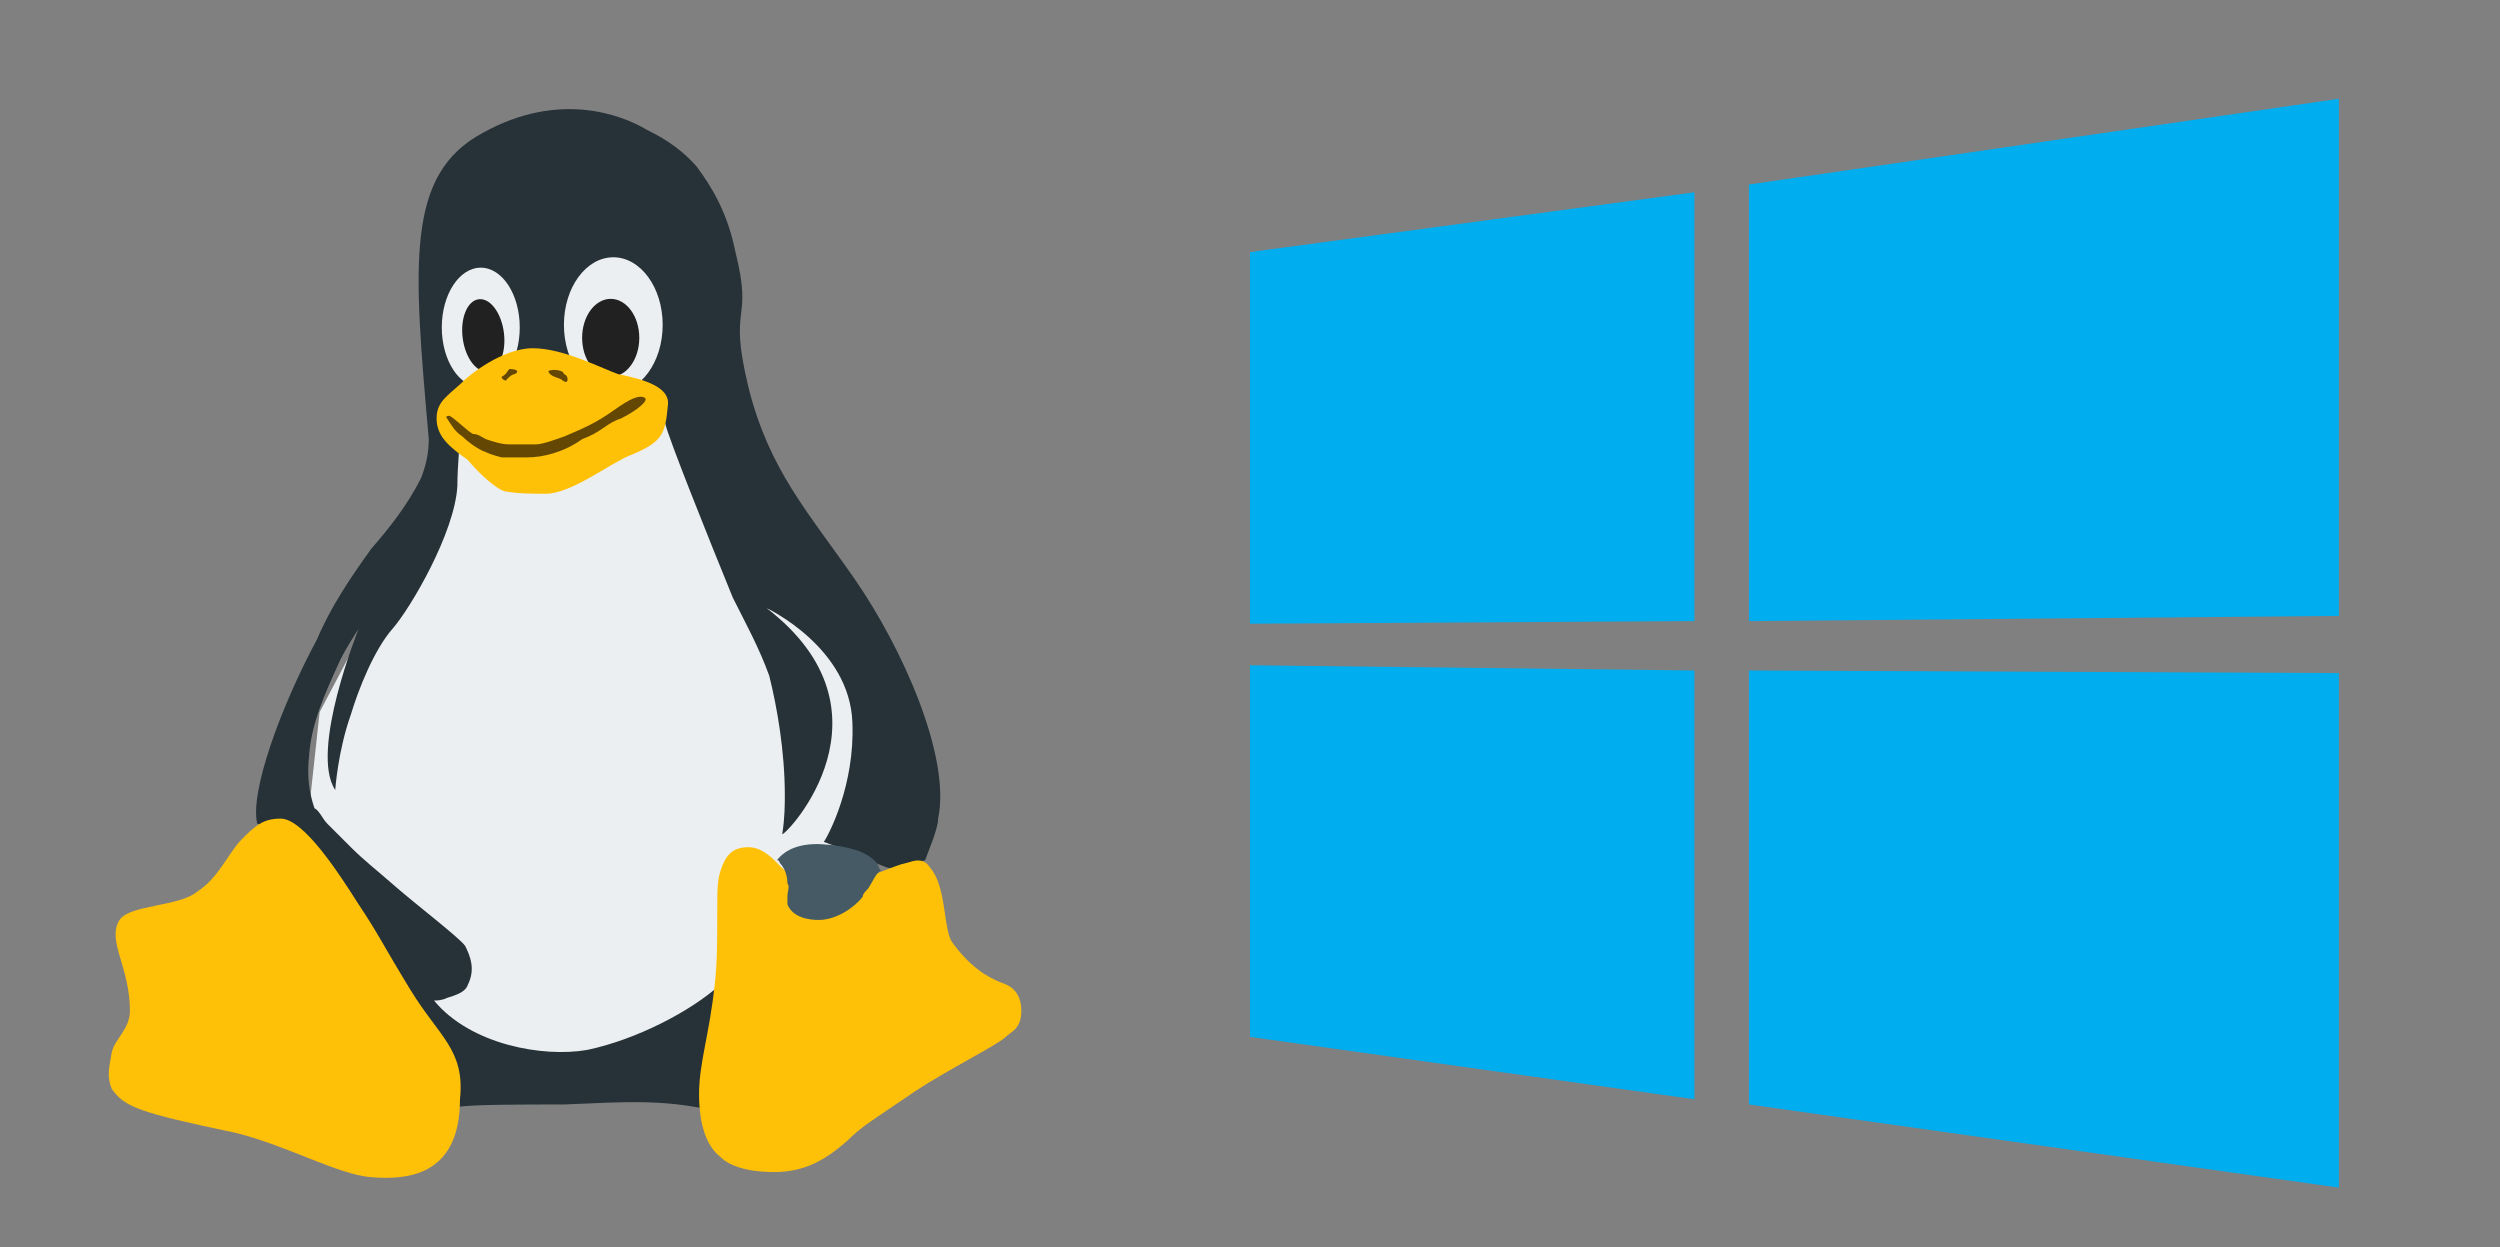 <svg xmlns="http://www.w3.org/2000/svg" xmlns:xlink="http://www.w3.org/1999/xlink" id="Layer_1" x="0px" y="0px" viewBox="0 0 96.2 48" style="enable-background:new 0 0 96.2 48;" xml:space="preserve">
<rect x="0" y="0" width="96.2" height="48" fill="#808080" stroke="none"/>
<style type="text/css">
	.st0{fill:#ECEFF1;}
	.st1{fill:#263238;}
	.st2{fill:#212121;}
	.st3{fill:#FFC107;}
	.st4{fill:#634703;}
	.st5{fill:#455A64;}
	.st6{fill:#00ADEF;}
</style>
<g>
	<polygon class="st0" points="16.9,15.9 17,18.5 15.2,21.9 12.3,27.4 11.8,32 13.8,38.5 18.4,41.1 25.4,41.1 32,36.2 34.9,28.4    28.1,20.2 26.2,15.5  "></polygon>
	<path class="st1" d="M32.9,22.3c-1.8-2.6-3.3-4.2-4.1-7.4c-0.8-3.3,0.2-2.4-0.5-5.2c-0.3-1.5-0.9-2.5-1.5-3.3   c-0.7-0.8-1.5-1.2-1.9-1.4c-1-0.6-3.4-1.5-6.3,0.1c-3,1.6-2.7,5-2.1,11.8c0,0.5-0.1,1-0.3,1.5c-0.5,1-1.2,1.9-1.9,2.7   c-0.8,1.1-1.6,2.3-2.1,3.5c-1.4,2.6-2.6,5.9-2.3,7.1c0.6-0.1,7.7,10.7,7.7,10.9c0.5-0.1,2.4-0.1,4.1-0.1c2.4-0.1,3.7-0.2,5.6,0.2   c0-0.3-0.1-0.7-0.1-1c0-0.7,0.1-1.2,0.2-2c0.1-0.6,0.2-1.1,0.3-1.8c-1.1,1-3.2,2.1-5.1,2.5c-1.7,0.3-4.5-0.2-5.9-1.9   c0.1,0,0.3,0,0.5-0.1c0.3-0.1,0.7-0.2,0.8-0.5c0.3-0.6,0.1-1.1-0.1-1.5c-0.2-0.3-1.9-1.6-2.7-2.3c-0.8-0.7-1.2-1-1.7-1.5   c0,0-0.7-0.7-0.9-0.9c-0.2-0.2-0.3-0.5-0.5-0.6c-0.2-0.6-0.3-1.2-0.2-2.1c0.1-1.2,0.6-2.3,1.1-3.4c0.2-0.5,0.8-1.4,0.8-1.4   s-1.9,4.7-0.9,6.2c0,0,0.1-1.5,0.6-2.9c0.3-1,0.9-2.5,1.6-3.3c0.7-0.8,2.4-3.7,2.5-5.5c0-0.8,0.1-1.6,0.1-2.1   c-0.5-0.5,7.4-1.6,7.9-0.3c0.1,0.5,1.7,4.5,2.6,6.7c0.5,1,1,1.9,1.4,3c0.3,1.2,0.6,2.9,0.6,4.6c0,0.3,0,0.9-0.1,1.5   c0.2,0,4.6-4.7-0.6-8.7c0,0,3.2,1.5,3.3,4.4c0.1,2.4-0.9,4.3-1.1,4.6c0.1,0,2.4,1,2.5,1c0.5,0,1.4-0.3,1.4-0.3   c0.1-0.3,0.5-1.2,0.5-1.6C36.6,29.1,34.7,24.9,32.9,22.3z"></path>
	<g>
		<ellipse class="st0" cx="18.5" cy="12.6" rx="1.5" ry="2.3"></ellipse>
		<ellipse class="st0" cx="23.6" cy="12.5" rx="1.9" ry="2.6"></ellipse>
	</g>
	<g>
		<ellipse transform="matrix(0.992 -0.125 0.125 0.992 -1.467 2.432)" class="st2" cx="18.6" cy="12.9" rx="0.8" ry="1.4"></ellipse>
		<ellipse class="st2" cx="23.5" cy="13" rx="1.1" ry="1.5"></ellipse>
	</g>
	<g>
		<path class="st3" d="M38.5,37.8c-0.5-0.2-1.2-0.6-1.9-1.6c-0.3-0.6-0.2-2.1-0.8-2.8c-0.3-0.5-0.8-0.2-0.9-0.2c-1,0.2-3.4,1.8-5,0    c-0.2-0.2-0.6-0.6-1.1-0.6s-0.8,0.2-1,0.7c-0.2,0.5-0.2,0.8-0.2,1.9c0,0.9,0,1.9-0.1,2.7c-0.2,1.9-0.6,3-0.6,4.2    c0,1.2,0.3,2,0.8,2.4c0.3,0.3,0.9,0.6,2.1,0.6c1.2,0,2-0.5,2.8-1.2c0.6-0.6,1-0.8,2.6-1.9c1.2-0.8,3.2-1.8,3.5-2.1    c0.2-0.2,0.6-0.3,0.6-1C39.3,38.1,38.8,37.9,38.5,37.8z"></path>
		<path class="st3" d="M15.8,38.1c-1.1-1.8-1.2-2.1-2-3.3c-0.7-1.1-2.1-3.3-3-3.3c-0.7,0-1,0.3-1.5,0.8c-0.5,0.5-0.9,1.5-1.7,2    c-0.7,0.6-2.6,0.5-3,1.1C4.1,36.2,5,37.2,5,38.9c0,0.7-0.6,1.1-0.7,1.6c-0.1,0.6-0.2,0.9,0,1.4c0.5,0.7,1,0.9,4.8,1.7    c2,0.5,3.9,1.6,5.2,1.7s3.4,0,3.4-3C17.9,40.4,16.9,39.9,15.8,38.1z"></path>
		<path class="st3" d="M18,17.7c-0.7-0.5-1.2-0.9-1.2-1.6c0-0.7,0.5-0.9,1.1-1.5c0.1-0.1,1.4-1.2,2.6-1.2c1.2,0,2.7,0.8,3.3,1    c1,0.2,2,0.5,1.9,1.2c-0.1,1.1-0.2,1.4-1.4,1.9C23.5,17.8,22,19,21,19c-0.5,0-1.1,0-1.6-0.1C19.1,18.8,18.5,18.3,18,17.7z"></path>
	</g>
	<g>
		<path class="st4" d="M17.8,16.8c0.2,0.2,0.6,0.5,0.9,0.6c0.2,0.1,0.6,0.2,0.6,0.2c0.5,0,0.8,0,1,0c0.6,0,1.4-0.2,2.1-0.7    c0.8-0.3,0.9-0.6,1.5-0.8c0.6-0.3,1.1-0.7,0.9-0.8c-0.2-0.1-0.5,0-1.2,0.5c-0.7,0.5-1.2,0.7-1.9,1c-0.3,0.1-0.8,0.3-1.1,0.3    s-0.7,0-1,0s-0.6-0.1-0.9-0.2c-0.2-0.1-0.3-0.2-0.5-0.2c-0.2-0.1-0.7-0.6-0.9-0.7c0,0-0.2,0-0.1,0.1    C17.4,16.4,17.5,16.6,17.8,16.8z"></path>
		<path class="st4" d="M21.1,14.3c0.1,0.2,0.3,0.2,0.5,0.3c0.1,0.1,0.2,0.1,0.2,0.1c0.1-0.1,0-0.3-0.1-0.3    C21.7,14.2,21.1,14.2,21.1,14.3z"></path>
		<path class="st4" d="M19.3,14.5c0,0.1,0.2,0.2,0.2,0.1c0.1-0.1,0.2-0.2,0.3-0.2c0.2-0.1,0.1-0.2-0.2-0.2    C19.5,14.3,19.5,14.4,19.3,14.5z"></path>
	</g>
	<path class="st5" d="M30.3,34.5c0,0.1,0,0.2,0,0.3c0.2,0.5,0.8,0.6,1.2,0.6c0.7,0,1.4-0.5,1.7-0.9c0-0.1,0.1-0.2,0.2-0.3   c0.2-0.3,0.3-0.6,0.5-0.7c0,0-0.1-0.1-0.1-0.2c-0.1-0.2-0.5-0.5-0.9-0.6c-0.3-0.1-0.9-0.2-1.1-0.2c-1-0.1-1.6,0.2-1.9,0.6   c0,0,0.1,0,0.1,0.1c0.2,0.2,0.3,0.5,0.3,0.8C30.4,34.1,30.3,34.3,30.3,34.5z"></path>
</g>
<path class="st6" d="M48.1,9.7l17.1-2.3l0,16.5L48.1,24L48.1,9.7z M65.2,25.8l0,16.5l-17.1-2.4l0-14.3L65.2,25.8z M67.3,7.1L90,3.8  v19.9l-22.7,0.2V7.1z M90,25.9l0,19.8l-22.7-3.2l0-16.7L90,25.9z"></path>
</svg>